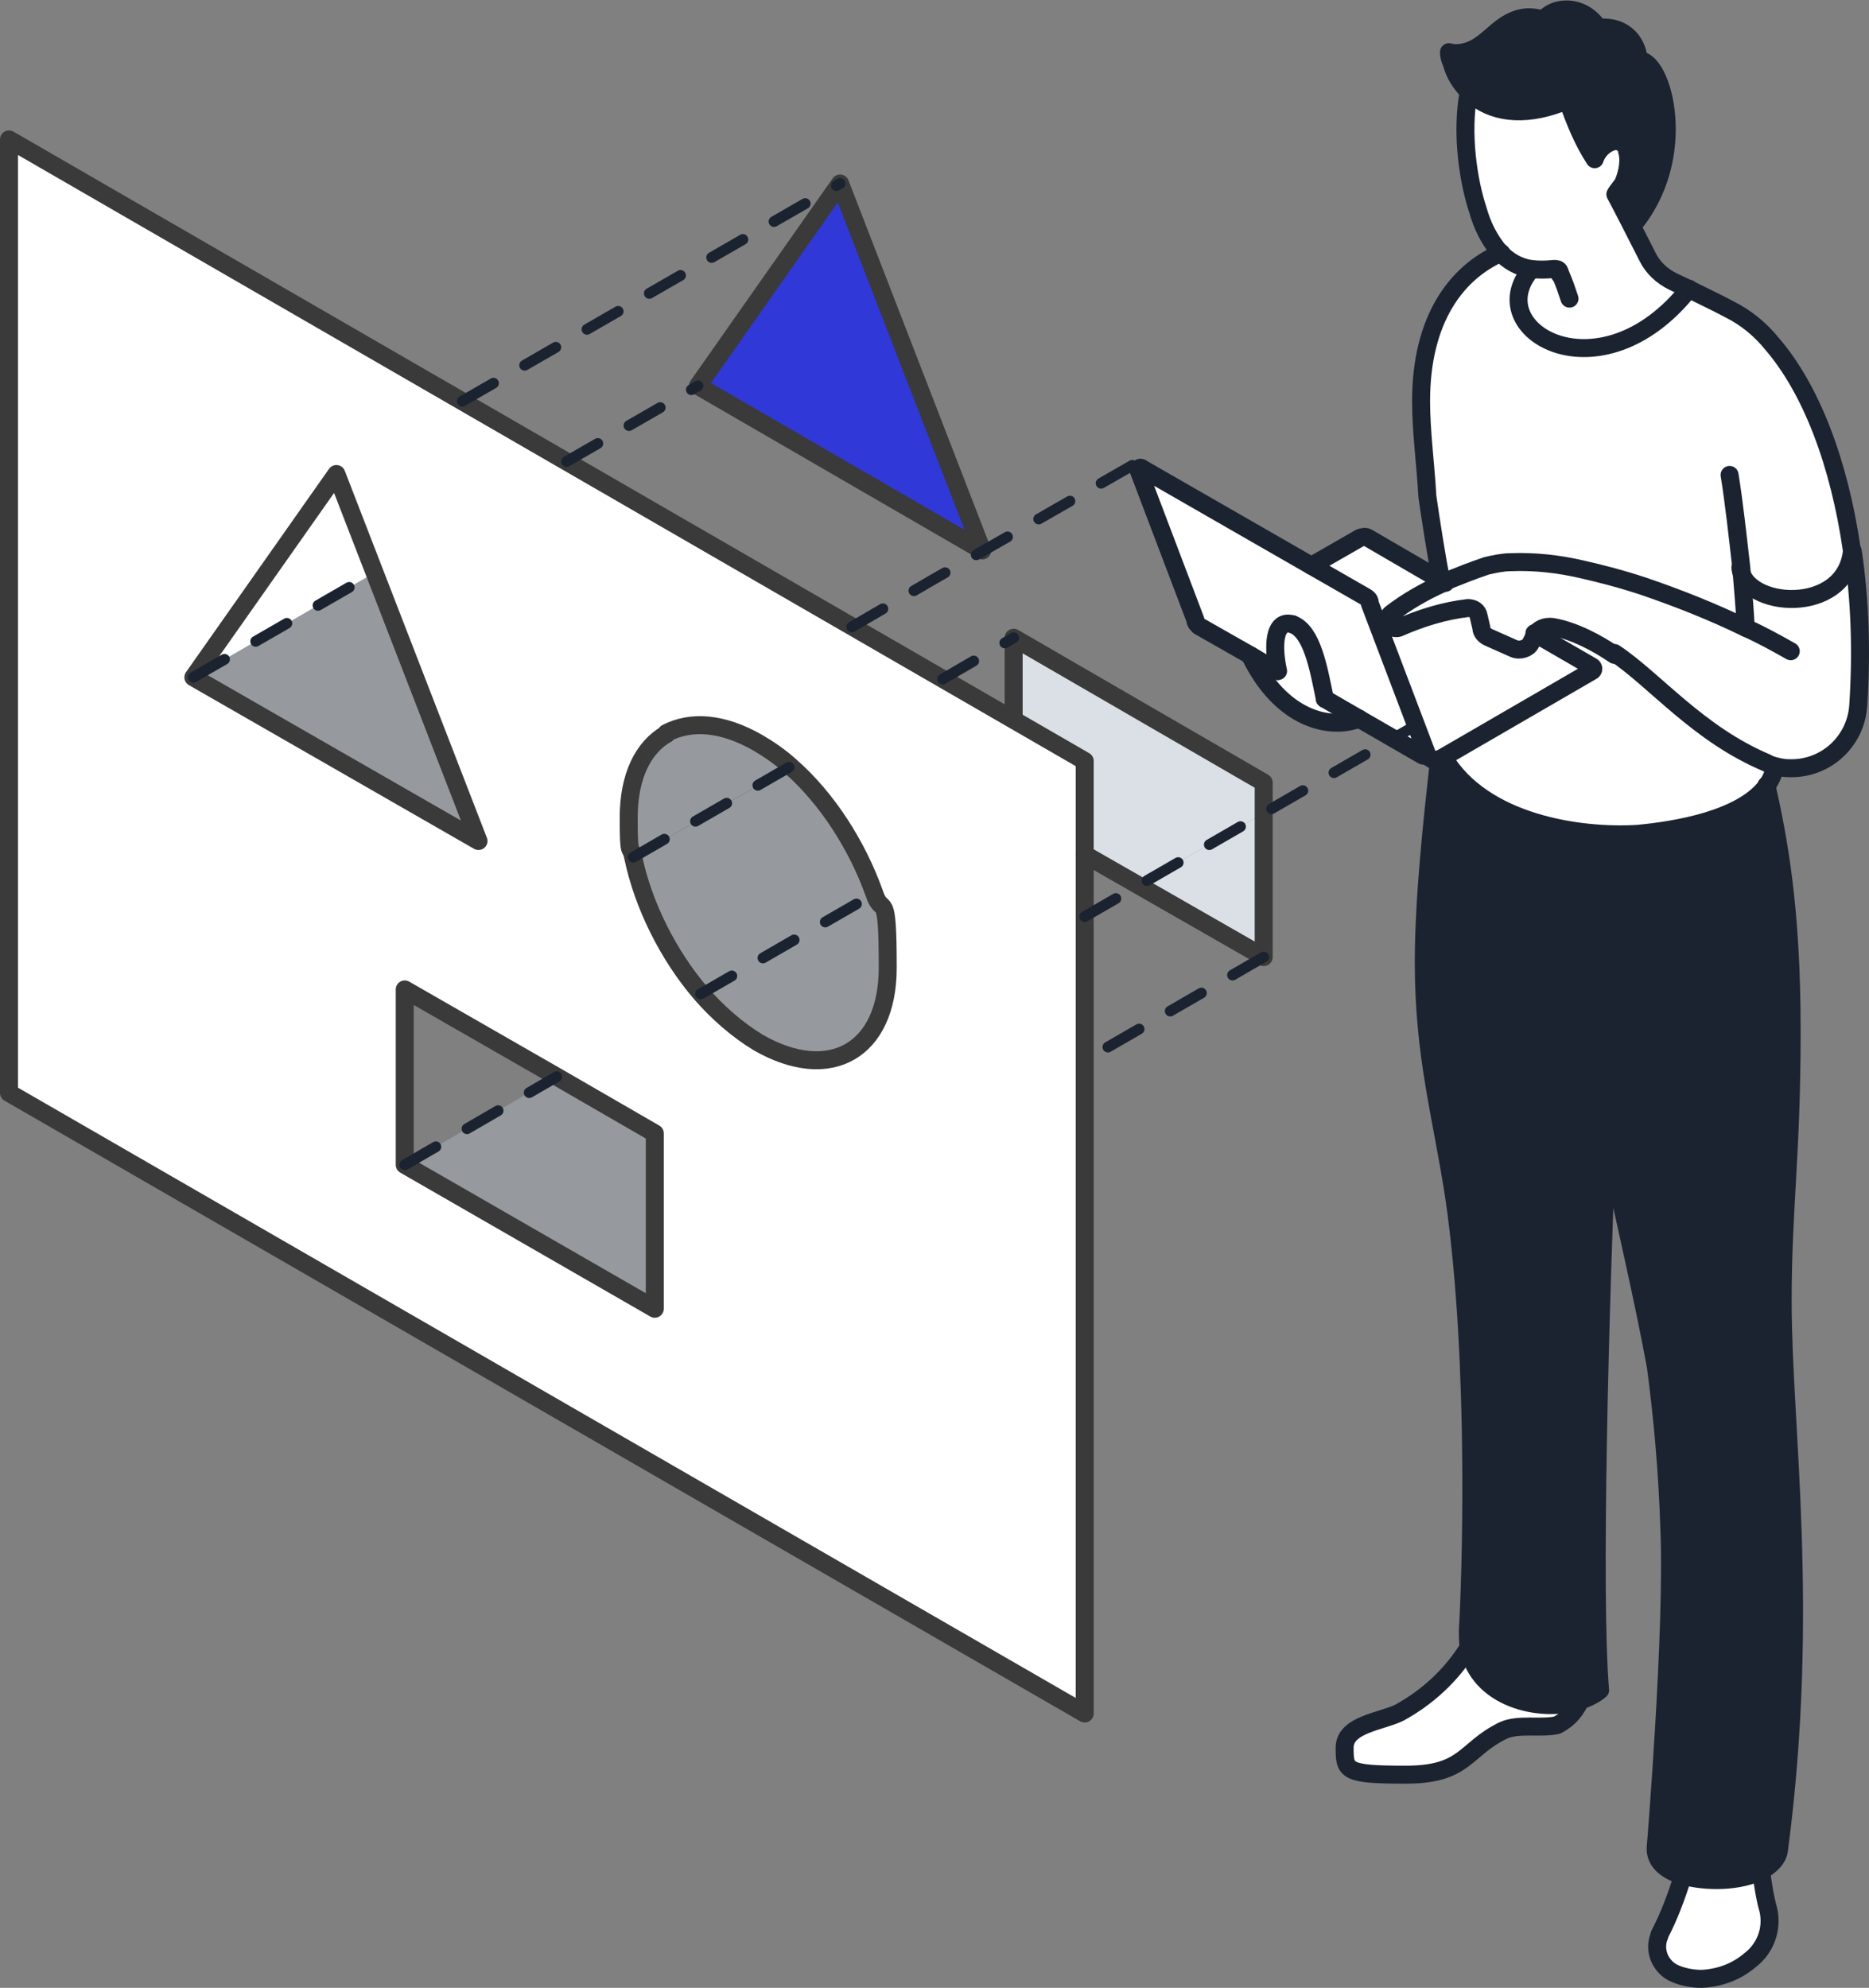 <?xml version="1.0" encoding="UTF-8"?>
<svg id="Layer_1" data-name="Layer 1" xmlns="http://www.w3.org/2000/svg" version="1.1" viewBox="0 0 207.8 221">
  <rect x="0" y="0" width="207.8" height="221" fill="#808080" stroke="none"/>
  <defs>
    <style>
      .cls-1 {
        stroke-dasharray: 0 0 4 4;
        stroke-width: 1.2px;
      }

      .cls-1, .cls-2, .cls-3, .cls-4 {
        fill: none;
        stroke-linecap: round;
        stroke-linejoin: round;
      }

      .cls-1, .cls-3 {
        stroke: #1b2330;
      }

      .cls-5 {
        fill: #1b2330;
      }

      .cls-5, .cls-6, .cls-7, .cls-8, .cls-9 {
        stroke-width: 0px;
      }

      .cls-6 {
        fill: #dae0e5;
      }

      .cls-7 {
        fill: #3038d7;
      }

      .cls-2 {
        stroke-dasharray: 0 0 1 6;
      }

      .cls-2, .cls-3, .cls-4 {
        stroke-width: 2px;
      }

      .cls-2, .cls-4 {
        stroke: #3a3a3a;
      }

      .cls-8 {
        fill: #fff;
      }

      .cls-9 {
        fill: #969a9e;
      }
    </style>
  </defs>
  <g id="_4.2" data-name="4.2">
    <g>
      <g>
        <path class="cls-8" d="M170.7,70.4h0c0,.1-.4.9-.4.9-.4.7-1.2,1-1.9.6l-2.7-1.2c-.4-.2-.8-.6-.9-1.1l-.3-1.3c-.1-.6-.7-1-1.2-.9-2.7.3-5.3,1.1-7.7,2.2-.4.2-.8,0-1-.3,0,0,0-.2-.1-.3-.1-.4,0-.8.3-1,1.8-1.2,3.7-2.3,5.6-3.3.2,0,.4-.2.5-.3,1.5-.7,2.9-1.3,4.5-1.7.9-.3,1.8-.4,2.7-.4,2.7,0,5.3.2,7.9.8,2.2.5,4.5,1.1,6.9,1.9,3.9,1.3,7.7,2.8,11.3,4.6h0s-.3-4.2-.5-6.7c.4,4.5,11.6,5.4,12.4-1.8.8,5.4,1,11.2.6,17.2-.3,4-3.7,7.1-7.8,6.9-.5,0-.9-.1-1.4-.2h0c-.3-.1-.7-.2-1-.4-7.6-3.2-12.4-9.2-16.9-12.2-1.9-1.2-4.4-2.6-6.9-3.1-.8-.1-1.5.2-2,.8Z"/>
        <path class="cls-8" d="M193.5,63.1c.2,2.4.5,6.7.5,6.7h0c-3.7-1.8-7.5-3.3-11.3-4.6-2.4-.8-4.7-1.4-6.9-1.9-2.6-.6-5.2-.9-7.9-.8-.9,0-1.8.2-2.7.4-1.5.5-3,1.1-4.5,1.7l-.7-.4c-.3-1.8-1.1-7-1.4-9.1-.2-3.6-.7-7.2-.7-10.6,0-9.1,3.9-14.3,8.9-16.5h0s0,0,0,0c.9.9,2,1.6,3.4,1.8-5.7,6.7,7.7,14.6,17.6,2.1,1.6.8,3.1,1.5,4.6,2.3,1.8.9,3.4,2.2,4.7,3.8,4.4,5.1,7.5,13.3,8.9,23h0c-.8,7.3-12.1,6.3-12.4,1.8Z"/>
        <path class="cls-5" d="M178.7,125.9c-.7,18.9-1.7,51.6-.8,62.1-.6.5-1.4.9-2.3,1.2-4.4,1.4-11.3-.3-12.3-5.9-.1-.6-.1-1.3-.1-2,.3-4.8,1.2-29.3-1.5-48-1.3-9.2-3.4-15.7-3.4-26.2s1-15.4,1.7-22.6l.5-.3h0c4.4,7.4,15.2,8.9,21.6,8.5,4.3-.4,11.6-1.6,14.3-5.3,1.3,5.9,2.8,13.4,2.8,27.3s-1,19.6-1,30.1c0,13.9,3.1,34.2-.4,60.9-.1,1-.9,1.8-2,2.4-2.3,1.2-6.1,1.3-8.8.5-1.9-.6-3.1-1.7-2.9-3.3,0,0,2-24.2,1.5-35.4-.2-6-.7-11.9-1.5-17.9-1.4-7.6-3.2-15.1-4.8-22.7,0,0,0-.3-.1-.7-.2-.8-.5-2.7-.6-2.7Z"/>
        <path class="cls-8" d="M197.4,85.2h0c-.2.8-.5,1.5-1,2.2-2.8,3.7-10,4.9-14.3,5.3-6.4.4-17.2-1.1-21.6-8.5h0s16.4-9.5,16.4-9.5c.3-.2.3-.4,0-.5l-6.3-3.7c.4-.6,1.2-1,2-.8,2.4.4,5,1.8,6.9,3.1,4.5,3,9.3,9,16.9,12.2.3.1.7.3,1,.3h0Z"/>
        <path class="cls-8" d="M196.6,212.3c.5,2.1-.3,4.3-2,5.6-1.5,1.3-3.4,2-5.4,2.1-1,0-2.1-.2-3-.6-1.6-.7-2.4-2.6-1.7-4.2,0,0,0,0,0-.1,1.1-2.1,1.9-4.3,2.6-6.5,2.7.9,6.5.7,8.8-.5.2,1.4.4,2.9.8,4.3Z"/>
        <path class="cls-8" d="M170.2,30c-1.4-.2-2.5-.9-3.4-1.8,0,0,0,0,0,0-1.2-1.4-2-3-2.5-4.8-.9-3-1.8-8.4-1-13.1,2,2,5.2,2.9,9.5,1.5.5-.2,1-.3,1.5-.5.8,2.3,1.7,4.5,3,6.5.3-.9,1-1.6,1.8-1.9.7-.3,1.5,0,1.8.8,0,0,0,.1,0,.2.3.9.1,2.3-.4,3.5-.2.4-.7.9-.9,1.3.5.9,3,5.8,3.6,7,.6,1.2,1.6,2.1,2.8,2.7,0,0,1.3.6,1.7.8-9.9,12.5-23.3,4.6-17.6-2.1Z"/>
        <path class="cls-5" d="M182.2,6.7c2.7,0,5.6,10.7-.7,18.4-.6-1.3-1.3-2.5-1.7-3.4.2-.4.7-.9.9-1.3.6-1.2.7-2.6.4-3.5,0,0,0-.1,0-.2-.3-.7-1.1-1.1-1.8-.8-.9.3-1.5,1-1.8,1.9-1.2-2.1-2.2-4.2-3-6.5-.5.2-1,.4-1.5.5-4.3,1.3-7.6.5-9.5-1.5-.9-.9-1.5-2-1.9-3.2-.1-.4-.2-.8-.3-1.2.7.1,1.4,0,2.1-.1,2.2-.7,3.3-2.9,5.6-3.6.9-.3,1.9-.2,2.8.1.4-.5.9-.9,1.5-1,1.8-.5,3.6.3,4.6,1.9,2.5-.2,4.2,1.2,4.5,3.6Z"/>
        <path class="cls-8" d="M160,84.4h0c-.3.2-.6.2-.9,0l-.7-.4c.2,0,.3,0,.3-.3l-5.4-14.2,1-.4c0,0,0,.2.1.3.2.3.7.4,1,.3,2.5-1.1,5.1-1.9,7.7-2.2.6,0,1.1.3,1.2.9l.3,1.3c0,.5.4.9.9,1.1l2.7,1.2c.7.3,1.6,0,1.9-.6l.4-.8h0c0-.1,6.3,3.5,6.3,3.5.2.1.2.4,0,.5l-16.9,9.8Z"/>
        <path class="cls-8" d="M175.6,189.2c-.1.3-.3.6-.5.9-.5.7-1.2,1.3-2,1.7-1.9.4-4.3-.2-6,.6-4.3,2.1-4.1,4.9-10.8,4.9s-6.8-.4-6.8-3,4.1-2.9,6.1-3.9c3.1-1.7,5.7-4.1,7.6-7.1,1,5.6,7.9,7.3,12.3,5.9Z"/>
        <path class="cls-8" d="M160,64.3l.7.4c-.2,0-.4.2-.5.3-2,.9-3.9,2-5.6,3.3-.3.2-.4.6-.3,1l-1,.4-.9-2.4c0-.3-.2-.6-.4-.7l-6.1-3.5,5.4-3.1c.3-.1.6-.2.9,0l8,4.6Z"/>
        <path class="cls-8" d="M158.4,84s0,0-.1,0l-7.1-4.1h0s-3.8-2.2-3.8-2.2c-.7-3.4-1.4-7.5-3.6-8.3h0c-2.1-.6-2.2,2.5-1.6,5.2l-2.9-1.7h0s-5.8-3.4-5.8-3.4c-.2-.2-.4-.4-.4-.7l-6.3-16.6c0-.3.2-.4.4-.2l18.8,10.8,6.1,3.5c.3.2.4.4.4.7l6.3,16.6c0,.2-.1.3-.3.3Z"/>
        <path class="cls-8" d="M147.3,77.7l3.8,2.2c-3.3,1.3-8.7,0-12.1-7l2.9,1.7c-.6-2.7-.5-5.8,1.6-5.2h0c2.2.8,2.9,4.9,3.6,8.3Z"/>
      </g>
      <g>
        <path class="cls-3" d="M160.2,64.9v-.6c-.4-1.8-1.2-7-1.5-9.1-.2-3.6-.7-7.2-.7-10.6,0-9.1,3.9-14.3,8.9-16.5"/>
        <path class="cls-3" d="M206,61.3c.8,5.4,1,11.2.6,17.2-.3,4-3.7,7.1-7.8,6.9-.5,0-.9-.1-1.4-.2h0c-.3-.1-.7-.2-1-.4-7.6-3.2-12.4-9.2-16.9-12.2"/>
        <path class="cls-3" d="M181.5,25.1c6.4-7.6,3.4-18.5.7-18.4-.2-2.4-2-3.9-4.5-3.6-1-1.6-2.8-2.4-4.6-1.9-.6.2-1.1.5-1.5,1-.9-.3-1.8-.4-2.8-.1-2.3.7-3.4,2.9-5.6,3.6-.7.2-1.4.3-2.1.1,0,.4.1.8.3,1.2.3,1.2,1,2.3,1.9,3.2,2,2,5.2,2.9,9.5,1.5.5-.2,1-.3,1.5-.5.8,2.3,1.7,4.5,3,6.5.3-.9,1-1.6,1.8-1.9.7-.3,1.5,0,1.8.8,0,0,0,.1,0,.2.3.9.1,2.3-.4,3.5-.2.4-.7.9-.9,1.3.5.9,3,5.8,3.6,7,.6,1.2,1.6,2.1,2.8,2.7,0,0,1.3.6,1.7.8,1.6.8,3.1,1.5,4.6,2.3,1.8.9,3.4,2.2,4.7,3.8,4.4,5.1,7.5,13.3,8.9,23"/>
        <path class="cls-3" d="M196.4,87.3c1.3,5.9,2.8,13.4,2.8,27.3s-1,19.6-1,30.1c0,13.9,3.1,34.2-.4,60.9-.1,1-.9,1.8-2,2.4-2.3,1.2-6.1,1.3-8.8.5-1.9-.6-3.1-1.7-2.9-3.3,0,0,2-24.2,1.5-35.4-.2-6-.7-11.9-1.5-17.9-1.4-7.6-3.2-15.1-4.8-22.7"/>
        <path class="cls-3" d="M175.6,189.2c-.1.3-.3.6-.5.9-.5.7-1.2,1.3-2,1.7-1.9.4-4.3-.2-6,.6-4.3,2.1-4.1,4.9-10.8,4.9s-6.8-.4-6.8-3,4.1-2.9,6.1-3.9c3.1-1.7,5.7-4.1,7.6-7.1"/>
        <path class="cls-3" d="M195.8,208c.2,1.4.4,2.9.8,4.3.5,2.1-.3,4.3-2,5.6-1.5,1.3-3.4,2-5.4,2.1-1,0-2.1-.2-3-.6-1.6-.7-2.4-2.6-1.7-4.2,0,0,0,0,0-.1,1.1-2.1,1.9-4.3,2.6-6.5"/>
        <path class="cls-3" d="M197.4,85.2c-.2.8-.5,1.5-1,2.2-2.8,3.7-10,4.9-14.3,5.3-6.4.4-17.2-1.1-21.6-8.5"/>
        <path class="cls-3" d="M160,84.4c-.8,7.3-1.7,15.6-1.7,22.6,0,10.5,2,17,3.4,26.2,2.7,18.7,1.8,43.3,1.5,48,0,.7,0,1.4.1,2,1,5.6,7.9,7.3,12.3,5.9.9-.3,1.7-.7,2.3-1.2-.9-10.5,0-43.2.8-62.1"/>
        <path class="cls-3" d="M173.5,30.5c.4.9.7,1.8,1,2.7"/>
        <path class="cls-3" d="M163.3,10.2c-.9,4.7,0,10.1,1,13.1.5,1.8,1.3,3.4,2.5,4.8,0,0,0,0,0,0,.9.9,2,1.6,3.4,1.8.8.1,1.6.1,2.6,0,.2,0,.5,0,.6.3v.3"/>
        <path class="cls-3" d="M199.1,72.4c-1.6-.9-3.2-1.8-5-2.6h0c-3.7-1.8-7.5-3.3-11.3-4.6-2.4-.8-4.7-1.4-6.9-1.9-2.6-.6-5.2-.9-7.9-.8-.9,0-1.8.2-2.7.4-1.5.5-3,1.1-4.5,1.7-.2,0-.4.2-.5.3-2,.9-3.9,2-5.6,3.3-.3.2-.4.6-.3,1,0,0,0,.2.1.3.2.3.7.4,1,.3,2.5-1.1,5.1-1.9,7.7-2.2.6,0,1.1.3,1.2.9l.3,1.3c0,.5.4.9.9,1.1l2.7,1.2c.7.3,1.6,0,1.9-.6l.4-.8h0c.4-.8,1.2-1.1,2-1,2.4.4,5,1.8,6.9,3.1"/>
        <path class="cls-3" d="M192.3,52.8c.5,3.1.9,6.8,1.3,10.3.2,2.4.4,4.8.5,6.7"/>
        <path class="cls-3" d="M145.8,62.9l5.4-3.1c.3-.1.6-.2.9,0l8.6,5"/>
        <path class="cls-3" d="M170.6,70.4l6.4,3.7c.2.1.2.4,0,.5l-16.9,9.8c-.3.2-.6.2-.9,0l-.8-.5"/>
        <line class="cls-3" x1="151.1" y1="79.9" x2="147.3" y2="77.7"/>
        <path class="cls-3" d="M139.1,72.9l-5.8-3.3c-.2-.2-.4-.4-.4-.7l-6.3-16.6c0-.3.2-.4.4-.2l18.8,10.8,6.1,3.5c.3.2.4.4.4.7l6.3,16.6c0,.2-.1.3-.3.3,0,0,0,0-.1,0l-7.1-4.1"/>
        <line class="cls-3" x1="142" y1="74.6" x2="139.1" y2="72.9"/>
        <path class="cls-3" d="M151.1,79.9c-3.3,1.3-8.7,0-12.1-7"/>
        <path class="cls-3" d="M143.7,69.4h0c-2.1-.6-2.2,2.5-1.6,5.2"/>
        <path class="cls-3" d="M147.3,77.7c-.7-3.4-1.4-7.5-3.6-8.3"/>
        <path class="cls-3" d="M179.4,129.3c0,0,0-.3-.1-.7-.2-.8-.5-2.7-.6-2.7h0c-.9-4.4-1.7-8.7-2.2-13.1-3.8-1.4-4.2-4-4.6-8.2"/>
        <path class="cls-3" d="M170.2,30c-5.7,6.7,7.7,14.6,17.6,2.1"/>
        <path class="cls-3" d="M193.5,63.1c.4,4.5,11.6,5.4,12.4-1.8h0"/>
      </g>
    </g>
    <g>
      <g>
        <path class="cls-9" d="M87.9,85.2l-17.6,10.2c-.3-1.5-.5-3-.5-4.4,0-4.6,1.6-7.8,4.2-9.3h0c2.6-1.5,6.2-1.3,10.2,1,1.2.7,2.5,1.6,3.6,2.6Z"/>
        <path class="cls-9" d="M97.3,99.3c1,2.8,1.5,5.6,1.5,8.3,0,9.2-6.5,12.9-14.4,8.3-2.3-1.3-4.5-3.2-6.4-5.5l19.4-11.2Z"/>
        <path class="cls-9" d="M97.3,99.3l-19.4,11.2c-3.7-4.3-6.5-9.8-7.5-15.1l17.6-10.2c4.1,3.6,7.5,8.7,9.3,14.1Z"/>
        <polygon class="cls-6" points="140.5 90.4 140.5 106.4 126.6 98.4 140.5 90.4"/>
        <polygon class="cls-6" points="140.5 87 140.5 90.4 126.6 98.4 120.6 95 120.6 84.6 112.7 80 112.7 70.9 140.5 87"/>
        <path class="cls-8" d="M97.3,99.3c-1.8-5.3-5.2-10.5-9.3-14.1-1.1-1-2.4-1.9-3.6-2.6-4-2.3-7.5-2.5-10.2-1.1h0c-2.6,1.5-4.2,4.8-4.2,9.4s.2,2.9.5,4.4c1.1,5.3,3.8,10.9,7.5,15.1,1.9,2.2,4.1,4.1,6.4,5.5,8,4.6,14.4.9,14.4-8.3s-.5-5.5-1.5-8.3ZM120.6,117.9v72.6L1,121.5V15.5l119.6,69v33.3ZM72.8,145.5v-19.5l-27.8-16.1v19.5l27.8,16.1ZM53.2,93.5l-15.8-40.8-15.8,22.5,31.7,18.3Z"/>
        <polygon class="cls-7" points="93.4 20.4 109.2 61.2 77.6 42.9 93.4 20.4"/>
        <polygon class="cls-9" points="72.8 126 72.8 145.5 45 129.5 61.9 119.7 72.8 126"/>
        <polygon class="cls-9" points="41.6 63.7 53.2 93.5 21.5 75.3 41.6 63.7"/>
        <polygon class="cls-8" points="37.4 52.7 41.6 63.7 21.5 75.3 37.4 52.7"/>
      </g>
      <g>
        <polygon class="cls-4" points="120.6 117.9 120.6 190.5 1 121.5 1 15.5 120.6 84.6 120.6 117.9"/>
        <polygon class="cls-4" points="21.5 75.3 37.4 52.7 53.2 93.5 21.5 75.3"/>
        <polygon class="cls-4" points="93.4 20.4 109.2 61.2 77.6 42.9 93.4 20.4"/>
        <path class="cls-4" d="M74.1,81.6c-2.6,1.5-4.2,4.7-4.2,9.3s.2,2.9.5,4.4c1.1,5.3,3.9,10.9,7.5,15.1,1.9,2.2,4.1,4.1,6.4,5.5,8,4.6,14.4.9,14.4-8.3s-.6-5.5-1.5-8.3c-1.9-5.3-5.2-10.5-9.3-14.1-1.1-1-2.4-1.9-3.6-2.6-4-2.3-7.5-2.5-10.2-1.1h0Z"/>
        <polygon class="cls-4" points="61.9 119.7 72.8 126 72.8 145.5 45 129.5 45 110 61.9 119.7"/>
        <polyline class="cls-4" points="112.7 80 112.7 70.9 140.5 87 140.5 106.4 120.6 95"/>
        <line class="cls-1" x1="21.5" y1="75.3" x2="41.6" y2="63.7"/>
        <line class="cls-1" x1="63" y1="51.3" x2="77.6" y2="42.9"/>
        <line class="cls-1" x1="51.4" y1="44.6" x2="93.4" y2="20.4"/>
        <line class="cls-2" x1="74.1" y1="81.6" x2="74.2" y2="81.5"/>
        <line class="cls-1" x1="120.6" y1="101.9" x2="157.5" y2="80.6"/>
        <polyline class="cls-1" points="94.7 69.7 103.8 64.4 103.8 64.4 127.7 50.7"/>
        <line class="cls-1" x1="140.5" y1="106.4" x2="120.6" y2="117.9"/>
        <line class="cls-1" x1="70.4" y1="95.3" x2="87.9" y2="85.2"/>
        <line class="cls-1" x1="104.8" y1="75.5" x2="112.7" y2="70.9"/>
        <line class="cls-1" x1="45" y1="129.5" x2="61.9" y2="119.7"/>
        <polyline class="cls-1" points="77.9 110.5 77.9 110.5 97.3 99.3 97.3 99.3"/>
      </g>
    </g>
  </g>
</svg>